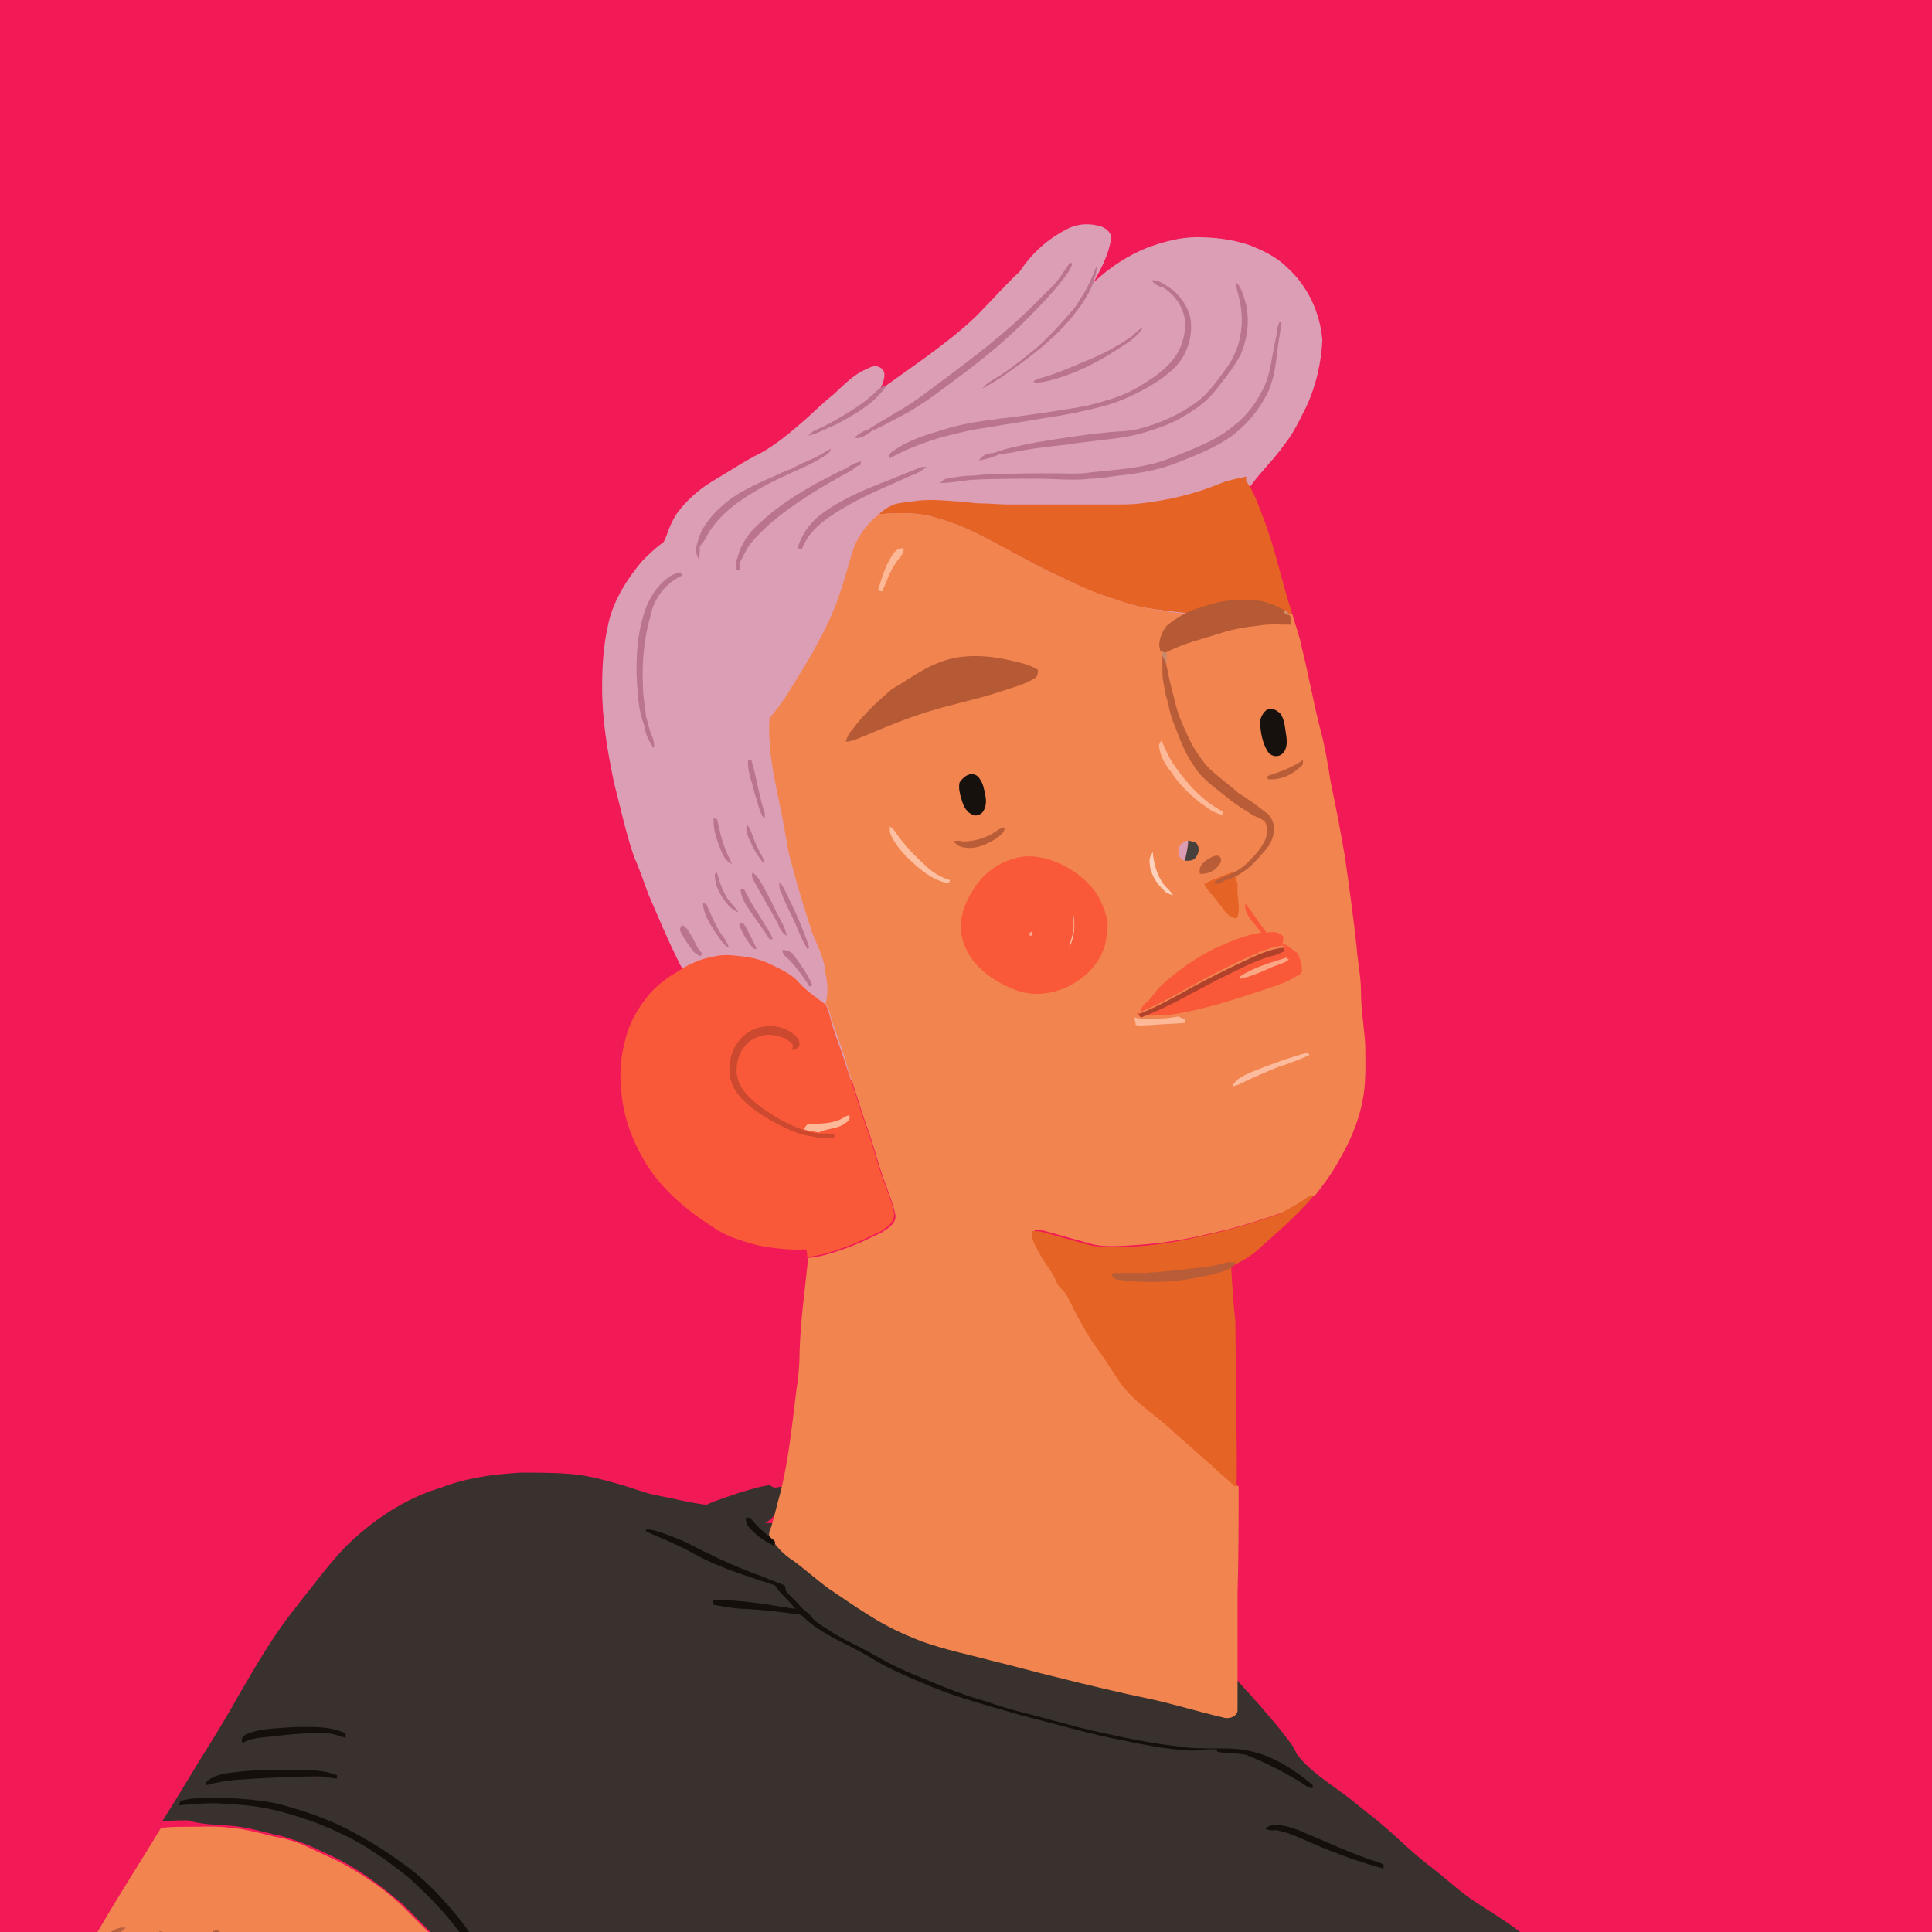 <?xml version="1.0" encoding="utf-8"?>
<!-- Generator: Adobe Illustrator 25.2.0, SVG Export Plug-In . SVG Version: 6.00 Build 0)  -->
<svg version="1.1" id="Layer_1" xmlns="http://www.w3.org/2000/svg" xmlns:xlink="http://www.w3.org/1999/xlink" x="0px" y="0px"
	 viewBox="0 0 180 180" style="enable-background:new 0 0 180 180;" xml:space="preserve">
<style type="text/css">
	.st0{clip-path:url(#SVGID_2_);}
	.st1{fill:#DC9EB5;}
	.st2{fill:#38312D;}
	.st3{fill:#F2844F;}
	.st4{fill:#4E3E37;}
	.st5{fill:#E56324;}
	.st6{fill:#F95939;}
	.st7{fill:#FCB897;}
	.st8{fill:#B65A35;}
	.st9{fill:#CE9077;}
	.st10{fill:#CA886D;}
	.st11{fill:#17110E;}
	.st12{fill:#FCBFA1;}
	.st13{fill:#DB9DB4;}
	.st14{fill:#47403D;}
	.st15{fill:#FDD1BB;}
	.st16{fill:#FDC4A9;}
	.st17{fill:#FBA594;}
	.st18{fill:#B95D38;}
	.st19{fill:#B1412B;}
	.st20{fill:#BA748E;}
	.st21{fill:#FBA684;}
	.st22{fill:#FCBB9C;}
	.st23{fill:#CC492F;}
	.st24{fill:#B9603D;}
	.st25{fill:#150F0C;}
</style>
<g>
	<defs>
		<rect id="SVGID_1_" width="180" height="180"/>
	</defs>
	<use xlink:href="#SVGID_1_"  style="overflow:visible;fill:#F21957;"/>
	<clipPath id="SVGID_2_">
		<use xlink:href="#SVGID_1_"  style="overflow:visible;"/>
	</clipPath>
	<g class="st0">
		<g>
			<path class="st1" d="M99.5,21.3c1-0.5,2.1-0.5,3.1-0.2c0.5,0.2,1,0.6,0.9,1.2c-0.2,1.4-0.9,2.7-1.6,4c1.5-1.4,3.3-2.6,5.2-3.3
				c1.4-0.5,2.9-0.9,4.4-0.9c1.6,0,3.3,0.2,4.8,0.7c1.3,0.5,2.6,1.1,3.6,2.1c1.9,1.7,3.1,4.2,3.3,6.8c-0.1,2.1-0.6,4.3-1.5,6.2
				c-0.6,1.2-1.2,2.5-2.1,3.6c-0.9,1.3-2.1,2.4-3.1,3.8c-0.4,0.6-0.9,1.1-1.1,1.7c-0.3,1-0.9,1.8-1.3,2.7c-0.7,1.3-1.3,2.7-1.8,4.2
				c-1.4,4.8-2.6,9.8-3.8,14.7c-0.6,2.6-1.3,5.2-2.1,7.8c-1.1,3.8-2.7,7.5-4.8,10.9c-1.3,2.1-2.7,4.2-4.4,6c-1.9,1.9-4,3.7-6.3,5.1
				c-1,0.6-2.1,1.1-3.3,1.3c-1.7,0.4-3.4,0.6-5.1,0.9c-2,0.3-4,0.1-5.9-0.4c-1.5-0.4-2.9-0.9-4.3-1.5c-1.7-0.8-3.3-1.9-4.6-3.2
				c-0.9-0.9-1.9-1.8-2.7-2.8c-1.9-2.9-3.2-6.2-4.6-9.4c-0.4-1.1-0.8-2.3-1.3-3.4c-0.8-2.3-1.3-4.7-1.9-7c-0.6-2.9-1.1-5.8-1.1-8.8
				c0-1.9,0.1-3.8,0.5-5.6c0.4-2.3,1.7-4.4,3.2-6.2c0.6-0.6,1.2-1.2,1.9-1.7c0.2-0.1,0.3-0.5,0.4-0.7c0.3-0.9,0.7-1.8,1.3-2.5
				c0.9-1.1,2-2,3.2-2.7c1.2-0.7,2.4-1.5,3.7-2.2c1.7-0.8,3.2-2.1,4.6-3.3c0.9-0.8,1.8-1.7,2.7-2.4c1-0.9,1.9-1.9,3.1-2.4
				c0.4-0.2,0.8-0.4,1.2-0.2c0.3,0.1,0.5,0.4,0.5,0.7c0,0.5-0.2,1-0.5,1.5c1.5-1.1,3.1-2.2,4.6-3.3c1.6-1.2,3.2-2.4,4.6-3.8
				c1.3-1.3,2.5-2.7,3.9-4C96.2,23.5,97.7,22.2,99.5,21.3z"/>
			<path class="st2" d="M21.5,170.1c1.4,0.1,2.7,0.5,4,0.8c1.1,0.2,2.1,0.6,3.2,1c1.3,0.6,2.5,1.1,3.7,1.8c1.8,1,3.4,2.3,5,3.6
				c1.2,1.2,2.4,2.4,3.6,3.6c0.7,0.8,1.3,1.7,1.9,2.6c1.3,1.8,2.5,3.8,2.9,6.1c0.2,1.1,0.3,2.3,0,3.4c-0.1,0.5-0.2,1.1-0.4,1.6
				c-0.3,0.7-0.8,1.4-1.1,2.1c-0.9,1.8-1.9,3.5-2.9,5.3c-0.5,0.8-1.1,1.6-1.6,2.4c-0.8,1.2-1.5,2.5-2.3,3.7c-1,1.7-2.2,3.3-3.1,5
				c-0.3,0.5-0.7,1-0.9,1.5c0.1,0,0.1,0,0.2,0c0.4,1.4,0.9,2.7,1.2,4.1c0.4,1.5,0.9,3,1.2,4.5c0.2,1.4,0.5,2.7,0.8,4.1
				c0.5,2.6,0.6,5.3,0.9,7.9c0.3,2.3,0.3,4.6,0.5,6.8c0,0.2,0,0.4,0.1,0.6H145c0.6-1.2,1.3-2.5,1.8-3.8c0.7-1.7,1.2-3.5,1.7-5.4
				c0.4-1.5,0.6-3,0.3-4.5c-0.2-1.1-0.3-2.2-0.3-3.3c-0.1-0.5-0.2-0.9-0.4-1.4c-0.8-1.6-1.1-3.4-1.6-5.1c-0.3-1.1-0.3-2.2-0.8-3.2
				c-0.2-0.4-0.3-0.9,0-1.3c0.7-0.3,1.5-0.5,2.3-0.4c1.4,0.1,2.8,0.1,4.2,0.2c0.3-1.2,0.6-2.5,0.9-3.7c0.6-2.5,0.9-5,1.2-7.5
				c0-1.1,0.2-2.1,0.1-3.2c-0.1-0.7-0.1-1.5-0.2-2.2c-0.1-1.3-0.5-2.5-0.9-3.7c-0.6-2.1-1.5-4.1-2.7-6c-0.7-1-1.5-1.9-2.3-2.9
				c-0.8-0.8-1.6-1.6-2.5-2.3c-1-0.9-2.2-1.4-3.2-2.2c-0.6-0.4-1.2-0.9-1.8-1.3c-1.1-0.8-2.3-1.5-3.5-2.3c-1.5-1-2.8-2.3-4.3-3.4
				c-1.8-1.4-3.4-3.1-5.2-4.5c-0.8-0.6-1.6-1.3-2.4-1.9c-1.6-1.2-3.4-2.3-4.6-3.9c-0.3-0.8-0.9-1.4-1.4-2.1
				c-1.3-1.6-2.7-3.2-4.1-4.7c-0.4-0.4-0.8-0.9-1.4-0.6c-0.2-0.2-0.5-0.4-0.7-0.6c-0.1,0-0.2,0-0.2,0c0,0.2,0,0.4,0.1,0.5
				c0.3,0.4,0.7,0.7,1,1.1c0,0.2-0.1,0.5,0.1,0.6c0.3,0.3,0.4,0.7,0.5,1c-0.1,0-0.1,0-0.2,0c-0.4-0.6-1-1.1-1.7-1.3
				c-1-0.5-2.2-0.7-3.3-1c-1.6-0.5-3.3-1.1-4.9-1.7c-6.8-2.4-13.2-5.6-19.8-8.5c-1.9-0.9-3.8-1.8-5.8-2.6c-1.4-0.5-2.8-0.8-4.3-0.9
				c-0.3,0-0.6-0.1-0.9-0.2c-0.8-0.4-1.6-0.5-2.5-0.5c0.5-0.3,0.9-0.7,1.1-1.2c0.4-0.2,0.8-0.4,0.8-0.9c0.7,0,1.3,0.1,2,0.3
				c0.2,0.1,0.4,0,0.7-0.1c0-0.3,0.1-0.6-0.2-0.8c-0.6-0.5-1.4-0.4-2.2-0.4c-0.3-0.5-0.9-0.2-1.4-0.2c-0.2-0.1-0.4-0.3-0.6-0.2
				c-0.8,0.1-1.6,0.4-2.4,0.6c-1.1,0.4-2.2,0.7-3.3,1.2c-1.6-0.2-3.1-0.6-4.7-0.9c-1-0.2-2-0.6-3-0.9c-1.4-0.4-2.8-0.8-4.2-1
				c-1.8-0.2-3.6-0.2-5.4-0.2c-1.4,0.1-2.8,0.2-4.2,0.5c-1.1,0.2-2.2,0.5-3.2,0.9c-3.4,1-6.5,3.1-9,5.6c-1.6,1.7-3,3.6-4.5,5.5
				c-2.1,2.6-3.7,5.4-5.4,8.3c-1.2,2.2-2.6,4.4-3.9,6.5c-1.1,1.8-2.1,3.5-3.2,5.2c0.8-0.1,1.6-0.1,2.4-0.1
				C18.8,170,20.2,170,21.5,170.1z"/>
			<path class="st1" d="M114.6,159.5C114.7,159.6,114.7,159.6,114.6,159.5L114.6,159.5z"/>
			<path class="st3" d="M11.8,242.9c0,0,0-0.1,0.1-0.1c1-1.5,2.2-3,3.3-4.5c3-3.8,5.9-7.7,8.9-11.6c1.3-1.7,2.7-3.3,4-5
				c1.6-2,3.1-4,4.7-6c0.2-0.3,0.6-0.6,0.7-0.9c0.2-0.6,0.6-1,0.9-1.5c1-1.7,2.2-3.3,3.1-5c0.7-1.3,1.5-2.5,2.3-3.7
				c0.5-0.8,1.1-1.6,1.6-2.4c1-1.7,1.9-3.5,2.9-5.3c0.4-0.7,0.8-1.4,1.1-2.1c0.3-0.5,0.3-1.1,0.4-1.6c0.3-1.1,0.2-2.3,0-3.4
				c-0.4-2.3-1.6-4.2-2.9-6.1c-0.6-0.9-1.2-1.8-1.9-2.6c-1.2-1.2-2.4-2.4-3.6-3.6c-1.5-1.4-3.2-2.6-5-3.6c-1.2-0.7-2.5-1.2-3.7-1.8
				c-1-0.5-2.1-0.8-3.2-1c-1.3-0.3-2.6-0.7-4-0.8c-1.4-0.2-2.7-0.1-4.1-0.1c-0.8,0-1.6,0-2.4,0.1c-1.8,3-3.7,5.9-5.5,9
				c-1.1,1.8-2,3.7-3.1,5.5c-2.4,4.2-4.8,8.3-7,12.6c-2.2,4.5-10.6,22-12.7,26.2c-1.1,2.4-2.2,4.8-3.1,7.3c-0.9,2.4-1.8,4.7-2.7,7.1
				c-0.7,1.7-1.2,3.4-1.8,5.1H11.8z"/>
			<path class="st3" d="M145.6,214.9c0.7-0.3,1.5-0.5,2.3-0.4c1.4,0.1,2.8,0.1,4.2,0.2c-0.5,2-1.3,3.9-2,5.9c-0.4,1.2-1,2.3-1.3,3.6
				c-0.2,0.6-0.3,1.2-0.4,1.8c-0.1-0.5-0.2-0.9-0.4-1.4c-0.8-1.6-1.1-3.4-1.6-5.1c-0.3-1.1-0.3-2.2-0.8-3.2
				C145.5,215.8,145.4,215.2,145.6,214.9z"/>
			<path class="st4" d="M146.5,215.6C146.9,215.6,146.3,215.9,146.5,215.6L146.5,215.6z"/>
		</g>
		<g>
			<path class="st5" d="M113.8,45c0.7-0.3,1.5-0.4,2.3-0.6c0,0.1,0,0.3,0,0.4c0.7,1,1.1,2.1,1.5,3.2c1.2,3,1.8,6.2,2.8,9.2
				c-1.9,0.2-3.8,0.2-5.7,0.2c-1,0-2.1-0.1-3.1-0.2c-1.5-0.1-3-0.3-4.4-0.5c-1.6-0.2-3.1-0.8-4.6-1.3c-1.3-0.4-2.6-1.1-3.9-1.7
				c-2.6-1.2-5.1-2.7-7.7-4c-1.4-0.7-2.8-1.2-4.3-1.6c-1.6-0.4-3.2-0.3-4.8-0.2c0.4-0.4,0.9-0.7,1.4-0.9c0.6-0.2,1.2-0.2,1.8-0.3
				c1.3-0.2,2.6-0.1,3.9,0c0.8,0,1.6,0.2,2.4,0.2c0.8,0,1.7,0.1,2.5,0.1c3.3,0,6.6,0,9.9,0c0.8,0,1.7,0,2.5-0.1
				C108.9,46.6,111.4,46,113.8,45z"/>
			<path class="st3" d="M81.9,47.9L81.9,47.9c1.6-0.1,3.2-0.2,4.8,0.2c1.5,0.4,2.9,0.9,4.3,1.6c2.6,1.3,5.1,2.8,7.7,4
				c1.3,0.6,2.5,1.2,3.9,1.7c1.5,0.5,3,1.1,4.6,1.3c1.5,0.3,2.9,0.5,4.4,0.5c1,0,2.1,0.2,3.1,0.2c1.9,0,3.8,0.1,5.7-0.2
				c0.3,1.1,0.7,2.1,0.9,3.2c0.6,2.4,1,4.7,1.6,7.1c0.5,1.8,0.8,3.6,1.1,5.5c0.5,2.3,0.9,4.5,1.3,6.8c0.4,2.8,0.8,5.7,1.1,8.5
				c0.1,1.4,0.4,2.7,0.4,4.1c0,1.7,0.3,3.3,0.4,5c0,1.8,0.1,3.6-0.3,5.4c-0.4,1.9-1.2,3.7-2.2,5.4c-0.6,1.1-1.4,2.2-2.2,3.2l0,0
				c-0.3,0-0.6,0.1-0.8,0.3c-0.7,0.5-1.5,1-2.3,1.3c-2.3,0.8-4.6,1.5-7,2c-2.8,0.7-5.6,1-8.5,1.1c-0.7,0-1.5,0-2.2-0.2
				c-1.4-0.4-2.9-0.8-4.3-1.2c-0.3-0.1-0.7-0.1-1-0.1c-0.2,0.7,0.3,1.4,0.6,2c0.5,1,1.3,1.9,1.7,2.9c0.2,0.4,0.7,0.7,0.9,1.1
				c0.9,1.8,1.8,3.6,3,5.2c0.7,0.9,1.2,1.8,1.8,2.7c1.2,1.8,3,3,4.7,4.4c1.6,1.4,3.1,2.7,4.6,4.1c0.6,0.5,1.1,1.1,1.7,1.5
				c0,3.3,0,6.6-0.1,9.9c0,3,0,6.1,0,9.1c0,0.6,0,1.3,0,1.9c-0.1,0.6-0.9,0.8-1.4,0.6c-2.2-0.5-4.4-1.2-6.7-1.7
				c-2.9-0.6-5.8-1.3-8.6-2c-2.1-0.5-4.2-1.1-6.3-1.6c-2.6-0.7-5.3-1.2-7.7-2.3c-2.7-1.1-5-2.8-7.4-4.4c-1.1-0.8-2.2-1.8-3.3-2.6
				c-0.8-0.5-1.5-1.2-2-2c-0.5-0.4-0.1-0.9,0-1.3c0.3-1,0.5-2,0.8-3c0.8-3.2,1.1-6.4,1.5-9.6c0.2-1.2,0.3-2.4,0.3-3.7
				c0.1-2.9,0.5-5.7,0.8-8.6c1.2-0.1,2.4-0.5,3.5-0.9c1.2-0.4,2.3-1,3.4-1.5c0.6-0.4,1.4-0.9,1.2-1.7c-0.2-1-0.6-1.9-0.9-2.8
				c-0.7-1.8-1.1-3.7-1.8-5.5c-0.6-1.7-1.1-3.5-1.7-5.2c-0.4-1.7-1.1-3.2-1.6-4.9c-0.1-0.4-0.2-0.9-0.5-1.1c0.3-1,0.2-2,0-3
				c-0.1-1.3-0.7-2.4-1.2-3.6c-0.7-2.2-1.4-4.4-2-6.7c-0.3-1-0.4-2-0.6-3c-0.4-2.3-1-4.6-1.3-7c-0.1-1.1-0.2-2.2-0.1-3.4
				c0.6-0.7,1.2-1.5,1.7-2.3c1-1.6,2-3.2,2.9-4.9c0.8-1.5,1.5-3,2-4.6c0.5-1.4,0.8-2.8,1.3-4.2C80.1,49.7,80.9,48.7,81.9,47.9z"/>
			<path class="st5" d="M113.9,81.6c0.4-0.1,0.9-0.5,1.3-0.2c-0.3,0.4,0.2,0.8,0.1,1.2c-0.1,0.9,0.3,1.9,0,2.8
				c-0.1,0.3-0.4,0.1-0.6,0c-0.6-0.3-0.8-0.9-1.2-1.3c-0.4-0.6-1-1.1-1.3-1.7C112.7,82,113.3,81.9,113.9,81.6z"/>
			<path class="st6" d="M66.6,89.1c0.8-0.2,1.7-0.1,2.5,0c0.9,0.1,1.8,0.3,2.6,0.7c1,0.5,2,0.9,2.7,1.7c0.7,0.8,1.6,1.4,2.4,2
				c0.3,0.3,0.4,0.8,0.5,1.1c0.4,1.7,1.1,3.2,1.6,4.9c0.6,1.7,1.1,3.5,1.7,5.2c0.7,1.8,1.1,3.7,1.8,5.5c0.3,0.9,0.7,1.8,0.9,2.8
				c0.1,0.8-0.6,1.3-1.2,1.7c-1.1,0.5-2.2,1.1-3.4,1.5c-1.1,0.4-2.3,0.8-3.5,0.9c0-0.2,0-0.5-0.1-0.7c-1.5,0.1-3.1-0.1-4.6-0.4
				c-1.4-0.4-2.9-0.8-4.1-1.7c-2.4-1.5-4.6-3.4-6.1-5.7c-1.3-2.1-2.2-4.4-2.4-6.8c-0.2-1.6-0.1-3.2,0.3-4.7c0.3-1.4,0.9-2.6,1.7-3.7
				c0.8-1.2,1.9-2.1,3.1-2.8C64,89.9,65.3,89.3,66.6,89.1z"/>
			<path class="st5" d="M121.6,111.7c0.2-0.2,0.5-0.3,0.8-0.3c-1.6,1.9-3.5,3.5-5.4,5.2c-0.7,0.6-1.5,1-2.3,1.4
				c0.1,1.7,0.2,3.4,0.4,5.2c0,3.2,0.2,13.5,0.1,15.4c-0.6-0.5-1.1-1-1.7-1.5c-1.5-1.4-3.1-2.7-4.6-4.1c-1.6-1.4-3.5-2.6-4.7-4.4
				c-0.6-0.9-1.2-1.9-1.8-2.7c-1.2-1.6-2.1-3.4-3-5.2c-0.2-0.4-0.7-0.7-0.9-1.1c-0.4-1.1-1.2-1.9-1.7-2.9c-0.3-0.6-0.8-1.3-0.6-2
				c0.3,0,0.7,0,1,0.1c1.4,0.4,2.9,0.8,4.3,1.2c0.7,0.2,1.5,0.1,2.2,0.2c2.9,0,5.7-0.4,8.5-1.1c2.4-0.5,4.7-1.2,7-2
				C120.1,112.6,120.9,112.2,121.6,111.7z"/>
		</g>
		<g>
			<path class="st7" d="M82.9,52.1c0.3-0.5,0.6-1.1,1.3-1c0,0.6-0.5,0.9-0.7,1.3c-0.6,0.8-0.9,1.8-1.3,2.7c-0.1,0-0.3-0.1-0.4-0.1
				C82.1,54,82.4,53,82.9,52.1z"/>
			<path class="st8" d="M111.2,56.8c1.2-0.4,2.4-0.8,3.7-0.9c1.1,0,2.3-0.1,3.3,0.3c0.5,0.1,0.9,0.4,1.4,0.6c0,0.1,0,0.3,0.1,0.4
				c0.1,0,0.3,0.1,0.4,0.1c0.3,0.2,0.1,0.6,0.2,0.9c-1,0-2-0.1-3.1,0.1c-1.1,0.1-2.2,0.3-3.2,0.6c-1.8,0.6-3.7,1-5.4,1.9
				c-0.1,0-0.3-0.1-0.4-0.1c-0.2-0.1-0.1-0.3-0.2-0.5c0-0.7,0.3-1.5,0.8-2C109.6,57.6,110.4,57.1,111.2,56.8z"/>
			<path class="st9" d="M119.6,56.8c0.2,0.1,0.4,0.2,0.5,0.5c-0.1,0-0.3-0.1-0.4-0.1C119.7,57.1,119.7,56.9,119.6,56.8z"/>
			<path class="st10" d="M108.3,60.7c0.1,0.1,0.3,0.1,0.4,0.1c0,0.4,0,0.7,0,1.1c-0.1-0.2-0.2-0.4-0.3-0.6c0,0.5,0,1.1,0,1.6
				C108.2,62.1,108.3,61.4,108.3,60.7z"/>
			<path class="st8" d="M87.3,61.8c2.1-0.9,4.5-0.8,6.7-0.3c0.9,0.2,1.9,0.4,2.7,0.9c0,0.3,0,0.6-0.3,0.8c-1,0.6-2.2,0.9-3.4,1.3
				c-2.1,0.7-4.3,1.1-6.5,1.8c-2,0.6-3.9,1.4-5.8,2.2c-0.6,0.2-1.2,0.6-1.9,0.6c0.1-0.4,0.3-0.8,0.6-1.1c1-1.4,2.3-2.6,3.7-3.8
				C84.5,63.4,85.8,62.4,87.3,61.8z"/>
			<path class="st11" d="M118.1,66.1c0.4-0.2,0.9,0.1,1.2,0.4c0.4,0.6,0.4,1.2,0.5,1.8c0.1,0.6,0.2,1.4-0.3,1.9
				c-0.4,0.4-1.1,0.3-1.4-0.2c-0.5-0.8-0.7-1.9-0.7-2.9C117.5,66.8,117.7,66.3,118.1,66.1z"/>
			<path class="st7" d="M108,69.6c-0.1-0.2,0.1-0.4,0.2-0.6c0.4,0.8,0.7,1.6,1.2,2.3c1.2,1.7,2.6,3.3,4.5,4.3c0,0.1,0,0.2,0,0.3
				c-0.8-0.1-1.5-0.7-2.2-1.2c-1-0.8-1.9-1.7-2.6-2.8C108.6,71.3,108.1,70.5,108,69.6z"/>
			<path class="st11" d="M90.2,72.2c0.4-0.2,0.9,0,1.1,0.4c0.3,0.4,0.4,1,0.5,1.5c0.1,0.5,0.1,1-0.2,1.5c-0.2,0.3-0.7,0.5-1,0.3
				c-0.7-0.3-0.9-1-1.1-1.7c-0.1-0.4-0.2-0.8-0.1-1.3C89.6,72.6,89.9,72.3,90.2,72.2z"/>
			<path class="st12" d="M82.9,77c0.5,0.3,0.7,0.9,1.1,1.3c0.7,0.9,1.6,1.8,2.5,2.6c0.6,0.5,1.3,0.9,2,1.1c0,0.1-0.1,0.2-0.1,0.3
				c-1.2-0.2-2.2-0.9-3.1-1.7c-0.9-0.8-1.8-1.7-2.3-2.8C82.9,77.6,82.9,77.3,82.9,77z"/>
			<path class="st13" d="M109.8,79.2c0-0.5,0.5-0.8,0.9-0.9c0,0.7-0.2,1.3-0.3,1.9C110,80.1,109.7,79.7,109.8,79.2z"/>
			<path class="st14" d="M110.7,78.3c0.3,0.1,0.6,0.1,0.8,0.3c0.3,0.4,0.2,1-0.2,1.4c-0.2,0.2-0.6,0.2-0.9,0.2
				C110.5,79.6,110.7,79,110.7,78.3z"/>
			<path class="st15" d="M107.1,80.2c0-0.3,0.1-0.5,0.3-0.8c0.1,1.1,0.4,2.2,1.1,3.1c0.3,0.3,0.6,0.6,0.8,0.9
				c-0.4-0.1-0.7-0.2-0.9-0.5C107.6,82.2,107.1,81.2,107.1,80.2z"/>
			<path class="st6" d="M94.8,79.9c1.3-0.3,2.6,0,3.8,0.5c1.4,0.6,2.7,1.6,3.6,2.9c0.7,1.2,1.2,2.6,0.9,3.9
				c-0.1,1.2-0.7,2.4-1.6,3.3c-1.7,1.7-4.4,2.6-6.7,1.8C93.4,91.8,92,91,91,89.9c-0.9-1-1.5-2.3-1.5-3.7c0.1-1.6,0.9-3.1,1.9-4.3
				C92.3,80.9,93.5,80.2,94.8,79.9z"/>
			<path class="st16" d="M100,85.2c0.2,1,0.1,2.2-0.4,3.1c0.1-0.5,0.3-1,0.4-1.6C100.1,86.3,100,85.7,100,85.2z"/>
			<path class="st17" d="M96.1,86.8c0.2,0,0.1,0.4-0.1,0.4C95.8,87.1,95.9,86.9,96.1,86.8z"/>
			<g>
				<path class="st18" d="M109.4,67.5c0.5,1.3,1,2.7,1.8,3.8c0.7,1.2,1.9,2,3,2.9c0.7,0.6,1.5,1.1,2.3,1.6c0.4,0.3,0.9,0.4,1.3,0.7
					c0.4,0.6,0.3,1.3,0,1.9c-0.4,0.8-1,1.4-1.6,2c-0.6,0.6-1.4,1-2.2,1.3c-0.3,0.1-0.5,0.3-0.8,0.4c0,0.1,0,0.2,0,0.3
					c0.3-0.1,0.7-0.2,1-0.4c1.1-0.3,2.1-1,2.9-1.9c0.6-0.7,1.3-1.3,1.5-2.2c0.2-0.7,0.1-1.4-0.4-2c-0.9-0.7-1.8-1.4-2.8-2
					c-0.8-0.7-1.6-1.3-2.4-2c-0.6-0.5-1-1.1-1.5-1.8c-0.6-0.9-1-1.9-1.4-2.8c-0.5-1.1-0.7-2.3-1-3.4c-0.2-0.7-0.3-1.5-0.5-2.2
					c-0.1-0.2-0.2-0.4-0.3-0.6c0,0.5,0,1.1,0,1.6c0,0.7,0.2,1.3,0.3,2C108.9,65.7,109,66.6,109.4,67.5z"/>
				<path class="st18" d="M121.4,70.8c-1,0.7-2.1,1.1-3.3,1.5c0,0.1,0,0.2,0,0.3c1.2,0.1,2.3-0.4,3.1-1.2
					C121.4,71.3,121.4,71.1,121.4,70.8z"/>
				<path class="st18" d="M89.7,78.4c-0.3-0.1-0.6-0.1-0.9,0c0.2,0.1,0.3,0.3,0.5,0.4c1.2,0.5,2.4,0,3.4-0.6
					c0.4-0.3,0.9-0.6,0.9-1.1c-0.2,0-0.4,0.1-0.6,0.2C92.1,78,90.9,78.4,89.7,78.4z"/>
				<path class="st18" d="M113.7,80.4c0.1-0.2,0.1-0.5-0.1-0.6c-0.2-0.2-0.6,0-0.8,0.1c-0.6,0.3-1.2,0.8-1,1.5
					C112.5,81.5,113.3,81.1,113.7,80.4z"/>
				<path class="st6" d="M119.5,87.9c0-0.3,0.2-0.6-0.1-0.8c-0.4-0.3-0.9-0.3-1.4-0.2c-0.3-0.5-0.7-0.9-1-1.4
					c-0.3-0.4-0.6-0.9-1-1.3c-0.1,1.1,1,1.9,1.5,2.7c-1.6,0.2-3,0.9-4.4,1.5c-1.8,0.9-3.5,2.1-5,3.5c-0.5,0.5-0.8,1.1-1.3,1.5
					c-0.3,0.2-0.5,0.6-0.6,0.9c1.7-0.7,3.3-1.6,4.9-2.5c1.6-0.9,3.2-1.7,4.9-2.5c1.2-0.5,2.3-1.1,3.6-1.2c0,0.1,0,0.3,0.1,0.3
					c-0.4,0.2-0.8,0.4-1.3,0.5c-1.8,0.5-3.5,1.5-5.2,2.3c-2.3,1.2-4.5,2.5-6.9,3.4c-0.1-0.1-0.2-0.2-0.2-0.3
					c-0.1,0.1-0.2,0.2-0.2,0.2c0.7,0.2,1.5,0.1,2.2,0.1c0.6,0,1.2-0.1,1.8-0.2c2.8-0.5,5.5-1.4,8.2-2.3c0.9-0.3,1.8-0.6,2.6-1.1
					c0.2-0.1,0.6-0.2,0.6-0.6c0-0.6-0.2-1.1-0.4-1.6C120.5,88.6,120.1,88.1,119.5,87.9z"/>
			</g>
			<path class="st19" d="M116,89.5c1.1-0.5,2.3-1.1,3.6-1.2c0,0.1,0,0.3,0.1,0.3c-0.4,0.2-0.8,0.4-1.3,0.5c-1.8,0.5-3.5,1.5-5.2,2.3
				c-2.3,1.2-4.5,2.5-6.9,3.4c-0.1-0.1-0.2-0.2-0.2-0.3c0,0,0.1-0.1,0.2-0.1c1.7-0.7,3.3-1.6,4.9-2.5
				C112.7,91.1,114.3,90.3,116,89.5z"/>
			<g>
				<path class="st20" d="M96.7,32.3c-1.1,0.9-2.2,1.8-3.4,2.6c-0.6,0.4-1.3,0.7-1.8,1.3c0.8-0.4,1.6-0.9,2.3-1.4
					c1.4-1,2.8-2,4.1-3.2c1-0.9,1.9-1.9,2.7-3c0.8-1.1,1.5-2.4,1.6-3.8c-0.2,0.3-0.3,0.7-0.5,1.1c-0.4,1-1,1.9-1.6,2.8
					C99,30,97.9,31.2,96.7,32.3z"/>
				<path class="st20" d="M104.1,40.2c-2.5,0.2-5,0.6-7.5,1c-1.4,0.3-2.7,0.5-4,1c-0.5,0-1.1,0.2-1.4,0.7c0.7-0.1,1.3-0.3,2-0.6
					c0.3,0,0.6-0.1,0.9-0.1c1.8-0.4,3.7-0.6,5.5-0.8c1.8-0.3,3.5-0.4,5.3-0.7c1.2-0.2,2.4-0.6,3.5-1c1.1-0.4,2.1-1,3.1-1.7
					c0.9-0.6,1.6-1.4,2.2-2.2c0.7-0.9,1.4-1.8,1.9-2.8c0.7-1.6,0.9-3.6,0.3-5.3c-0.2-0.5-0.3-1.1-0.8-1.4c0.1,0.5,0.2,0.9,0.3,1.3
					c0.6,2.2,0.3,4.6-1,6.5c-0.8,1.1-1.6,2.3-2.7,3.2c-1.7,1.3-3.7,2.2-5.8,2.7C105.4,40.1,104.7,40.2,104.1,40.2z"/>
				<path class="st20" d="M97,39c2.1-0.3,4.2-0.7,6.3-1.3c1.6-0.5,3.2-1.3,4.6-2.2c1-0.7,2-1.5,2.5-2.6c0.5-1,0.7-2.2,0.5-3.3
					c-0.3-1.2-1.1-2.3-2.1-2.9c-0.4-0.3-0.9-0.6-1.5-0.6c0.2,0.4,0.7,0.6,1.1,0.7c1.3,0.8,2.2,2.4,2,3.9c-0.1,1-0.5,2.1-1.2,2.9
					c-0.9,1.1-2.2,1.9-3.4,2.6c-1.4,0.8-3,1.2-4.5,1.6c-2.2,0.4-4.3,0.7-6.5,1c-2.3,0.3-4.6,0.5-6.8,1.2c-1.7,0.5-3.4,1-4.9,2.1
					c-0.2,0.1-0.3,0.4-0.2,0.6c1.4-0.8,3-1.4,4.6-1.9c1.5-0.4,3.1-0.8,4.7-1C93.8,39.5,95.4,39.3,97,39z"/>
				<path class="st20" d="M119.2,30c-0.1,0.3-0.3,0.7-0.2,1c-0.5,1.7-0.5,3.6-1.3,5.2c-0.7,1.4-1.6,2.6-2.8,3.5
					c-1.4,1.2-3.2,1.9-4.9,2.6c-1,0.4-2,0.8-3,1c-1.7,0.4-3.5,0.5-5.3,0.7c-1.2,0.2-2.3,0.1-3.5,0.1c-1.9,0-3.7,0-5.6,0.1
					c-0.6,0-1.1,0-1.7,0.1c-0.9,0-1.8,0.1-2.7,0.3c-0.2,0-0.4,0.2-0.6,0.4c1,0,2-0.2,2.9-0.3c2.1-0.1,4.1-0.1,6.2-0.1
					c1.6,0,3.3,0.2,4.9,0c0.9,0,1.8-0.2,2.7-0.3c1.8-0.2,3.7-0.5,5.4-1.2c1.5-0.6,3.1-1.2,4.5-2.1c1.7-1.1,3.1-2.7,4-4.6
					c0.6-1.4,0.7-2.9,0.9-4.4c0.1-0.6,0.2-1.3,0.3-1.9C119.4,30.1,119.3,30,119.2,30z"/>
				<path class="st20" d="M96.7,35.3c-0.1,0.1-0.4,0.1-0.4,0.3c0.4,0.1,0.9,0,1.3-0.1c2.5-0.6,4.8-1.8,6.9-3.2c0.8-0.5,1.5-1,2-1.8
					c-0.5,0.2-0.8,0.7-1.3,1c-1.3,0.9-2.7,1.6-4.2,2.2C99.6,34.3,98.2,34.9,96.7,35.3z"/>
				<path class="st20" d="M81.5,37.2c0.4-0.4,0.8-0.8,1.1-1.3c-0.4,0.1-0.7,0.3-0.9,0.5c-0.7,0.7-1.5,1.3-2.3,1.8
					c-1.1,0.7-2.3,1.4-3.5,1.9c-0.2,0.1-0.4,0.3-0.6,0.5c0.9-0.2,1.7-0.7,2.5-1C79.1,38.9,80.4,38.2,81.5,37.2z"/>
				<path class="st20" d="M79.6,40.8c0.6,0.1,1.2-0.3,1.7-0.7c0.8-0.3,1.6-0.8,2.4-1.2c1.8-0.9,3.4-2.1,5-3.3
					c2.3-1.7,4.6-3.5,6.7-5.6c1.2-1.2,2.5-2.5,3.5-3.8c0.4-0.5,0.8-1,1-1.6c-0.1-0.2-0.3-0.1-0.3,0c-0.3,0.4-0.6,0.9-0.9,1.3
					c-0.4,0.6-1,1.1-1.5,1.6c-3.3,3.5-7.3,6.4-11.2,9.3c-1.6,1.2-3.4,2.1-5.1,3.2C80.3,40.2,79.9,40.5,79.6,40.8z"/>
				<path class="st20" d="M80.2,43.3c0-0.1,0-0.3,0-0.3c-0.5,0.1-0.9,0.3-1.3,0.6c-0.9,0.4-1.8,0.9-2.6,1.3c-2,1.1-3.9,2.3-5.6,3.9
					c-0.9,0.8-1.7,1.9-2,3.2c-0.2,0.3-0.1,0.7-0.1,1.1c0.1,0,0.2,0,0.3,0c0-0.2,0-0.4,0-0.6c0.2-0.4,0.4-0.8,0.6-1.2
					c0.5-0.9,1.3-1.6,2-2.3c2.4-2.1,5.1-3.7,7.9-5.2C79.7,43.5,79.9,43.4,80.2,43.3z"/>
				<path class="st20" d="M85.6,43.6c-0.9,0.4-1.8,0.7-2.7,1.1c-2.1,0.8-4.3,1.7-6.1,3c-1.2,0.8-2.1,2-2.5,3.4c0.1,0,0.3,0,0.4,0.1
					c0.6-1.7,2.1-2.8,3.6-3.7c2.1-1.3,4.4-2.2,6.6-3.2c0.5-0.2,1-0.4,1.4-0.8C86,43.5,85.8,43.5,85.6,43.6z"/>
				<path class="st20" d="M66.1,49.5c0.8-1.2,1.9-2.2,3.1-3c1.6-1.1,3.3-1.9,5.1-2.7c0.9-0.4,1.7-0.8,2.5-1.3
					c0.3-0.2,0.6-0.4,0.6-0.7c-0.5,0.3-1,0.6-1.6,0.9c-0.7,0.3-1.4,0.6-2.1,1c-0.4,0.1-0.8,0.3-1.2,0.5c-1.8,0.8-3.8,1.6-5.3,3
					c-1,0.9-1.9,2-2.2,3.3c-0.2,0.5-0.2,1.1,0.1,1.6c0.1-0.4,0.1-0.8,0.1-1.2C65.6,50.5,65.8,50,66.1,49.5z"/>
				<path class="st20" d="M63.6,53.6c-0.1-0.1-0.2-0.2-0.2-0.3c-0.3,0.1-0.7,0.2-1,0.4c-1.3,0.9-2.1,2.3-2.5,3.8
					c-0.5,1.7-0.6,3.4-0.6,5.2c0.1,1.6,0.1,3.3,0.7,4.8c0.1,0.8,0.4,1.5,0.9,2.2c0.1-0.3,0-0.7-0.1-1c-0.3-0.6-0.4-1.3-0.6-1.9
					c-0.1-1-0.3-1.9-0.3-2.9c-0.1-2.2,0.1-4.4,0.7-6.5C60.9,55.8,62,54.3,63.6,53.6z"/>
				<path class="st20" d="M71,74.9c-0.4-1.4-0.6-2.8-1-4.1c-0.1,0-0.2,0-0.3,0c-0.1,1.1,0.4,2.1,0.6,3.1c0.3,0.8,0.4,1.7,0.9,2.4
					C71.4,75.8,71.1,75.4,71,74.9z"/>
				<path class="st20" d="M66.8,76.3c-0.1,0-0.2,0-0.3-0.1c-0.1,1.1,0.3,2.1,0.7,3.1c0.2,0.5,0.5,1,1,1.2c-0.2-0.5-0.5-1-0.7-1.6
					C67.2,78.1,67,77.2,66.8,76.3z"/>
				<path class="st20" d="M70,78.6c0.3,0.7,0.7,1.3,1.2,1.9c0-0.6-0.4-1-0.6-1.5c-0.4-0.7-0.5-1.5-1-2.2C69.4,77.4,69.7,78,70,78.6z
					"/>
				<path class="st20" d="M66.8,81.3c-0.1,0-0.2,0.1-0.2,0.2c0,1.1,0.6,2.1,1.3,2.9c0.3,0.3,0.6,0.5,0.9,0.6
					c-0.3-0.5-0.8-0.9-1.1-1.4C67.3,82.9,67,82.1,66.8,81.3z"/>
				<path class="st20" d="M73.3,87.2c-0.1-0.7-0.5-1.3-0.8-1.9c-0.6-1.2-1.1-2.3-1.8-3.4c-0.2-0.3-0.4-0.5-0.6-0.6
					c-0.1,0.3,0,0.6,0.2,0.9c0.7,1.3,1.5,2.6,2.2,3.9C72.6,86.4,72.8,86.9,73.3,87.2z"/>
				<path class="st20" d="M72.8,83.2c0.4,1.1,1,2.1,1.4,3.1c0.3,0.7,0.6,1.4,1,2.1c0.1,0,0.2-0.1,0.2-0.1c-0.6-1.9-1.5-3.8-2.4-5.6
					c-0.1-0.2-0.3-0.4-0.4-0.5C72.6,82.5,72.6,82.9,72.8,83.2z"/>
				<path class="st20" d="M69.3,82.8c-0.1,0-0.2,0-0.3,0c0,0.5,0.2,1,0.5,1.5c0.7,1.1,1.5,2.1,2.2,3.2c0.1,0,0.2,0,0.3,0
					c-0.3-0.8-0.8-1.4-1.2-2.1C70.2,84.5,69.7,83.6,69.3,82.8z"/>
				<path class="st20" d="M65.8,84.2c-0.1,0-0.2,0-0.3-0.1c0,1,0.6,1.9,1.1,2.7c0.4,0.5,0.7,1.2,1.3,1.5c-0.1-0.5-0.5-1-0.8-1.4
					C66.6,86.1,66.2,85.1,65.8,84.2z"/>
				<path class="st20" d="M69,86c-0.2,0.1-0.1,0.4,0,0.5c0.3,0.7,0.7,1.3,1.2,1.9c0.1,0,0.3,0,0.3,0c-0.3-0.7-0.7-1.4-1-2
					C69.4,86.2,69.2,85.9,69,86z"/>
				<path class="st20" d="M63.5,86.2c-0.1,0.2-0.2,0.4-0.1,0.6c0.3,0.6,0.7,1.2,1.1,1.7c0.2,0.3,0.5,0.5,0.8,0.6
					c0-0.1,0.1-0.2,0.1-0.3c-0.4-0.4-0.6-0.9-0.9-1.5C64.2,86.9,64,86.3,63.5,86.2z"/>
				<path class="st20" d="M72.9,88.5c0,0.3,0.1,0.5,0.4,0.7c0.8,0.8,1.5,1.7,2.1,2.7c0.1,0,0.2-0.1,0.3-0.1c-0.5-1.1-1.2-2.1-1.9-3
					C73.5,88.6,73.2,88.5,72.9,88.5z"/>
			</g>
			<path class="st21" d="M115.5,91c1.3-0.9,2.9-1.3,4.4-1.8c0,0.1,0.1,0.2,0.2,0.2c-0.5,0.4-1.2,0.5-1.8,0.8c-0.9,0.4-1.8,0.8-2.8,1
				C115.5,91.2,115.5,91.1,115.5,91z"/>
			<path class="st7" d="M105.7,94.8L105.7,94.8c0.8,0.2,1.6,0.1,2.3,0.1c0.6,0,1.2-0.1,1.8-0.2c0.2,0.1,0.4,0.2,0.6,0.3
				c0,0.1,0,0.2,0,0.3c-1,0.1-2.1,0.1-3.1,0.2c-0.5,0-1,0.1-1.5,0C105.8,95.2,105.7,95,105.7,94.8z"/>
			<path class="st22" d="M121.7,98.1c0.2-0.1,0.2,0.1,0.3,0.2c-0.9,0.4-1.9,0.8-2.9,1.1c-1.2,0.5-2.4,1-3.6,1.6
				c-0.2,0.1-0.5,0.2-0.7,0.2c0.3-0.6,0.9-0.9,1.5-1.2C118,99.3,119.9,98.6,121.7,98.1z"/>
			<path class="st7" d="M78,104.4c0.4-0.1,0.7-0.4,1.1-0.5c0.2,0.3-0.1,0.6-0.3,0.7c-0.7,0.6-1.7,0.5-2.5,0.9
				c-0.5-0.1-1-0.1-1.4-0.3c0.1-0.2,0.3-0.5,0.5-0.5C76.3,104.7,77.2,104.7,78,104.4z"/>
			<path class="st23" d="M76.4,105.6l-0.1,0c-0.5-0.1-1-0.1-1.4-0.3c-1.7-0.6-3.4-1.6-4.8-2.8c-0.6-0.6-1.2-1.2-1.4-2.1
				c-0.2-0.9,0-2,0.6-2.8c0.6-0.9,1.9-1.4,3-1.1c0.6,0.1,1.3,0.4,1.6,0.9c0,0.1-0.1,0.3-0.1,0.4c0.3,0.1,0.5-0.2,0.7-0.4
				c0-0.3-0.1-0.7-0.4-0.9c-0.9-0.9-2.4-1.1-3.6-0.7c-2.2,0.7-3.2,3.6-2.1,5.6c0.6,1.1,1.6,1.8,2.6,2.5c1.5,0.9,3.1,1.8,4.8,2
				c0.6,0.2,1.3,0.1,1.9,0.1c0-0.1,0-0.3,0.1-0.3C77.3,105.6,76.9,105.6,76.4,105.6z"/>
			<path class="st18" d="M114.3,117.6c-1.2,0.4-2.4,0.5-3.5,0.6c-1.4,0.2-2.8,0.3-4.1,0.4c-1,0-2,0-3,0c-0.3,0.2,0.1,0.5,0.3,0.6
				c1.9,0.3,3.9,0.3,5.9,0.1c1.3-0.2,2.6-0.4,3.9-0.8c0.5-0.2,1.1-0.3,1.3-0.9C114.8,117.6,114.5,117.6,114.3,117.6z"/>
			<g>
				<path class="st24" d="M10.4,180.5c0.4-0.3,1-0.5,1.3-0.9c-0.6-0.1-1.1,0.2-1.5,0.5c-0.4,0.3-0.8,0.8-0.8,1.4
					C9.8,181.2,10.1,180.8,10.4,180.5z"/>
				<path class="st24" d="M14.4,184.2c0.2-0.3,0.4-0.6,0.4-1c0.8-0.9,0.7-2.1,0.4-3.2c-0.1,0-0.3-0.1-0.4-0.1l0.1,0.1
					c-0.5,0.4-1,1-1,1.7c0,0.5,0.3,0.8,0.5,1.2C14.4,183.4,14.3,183.8,14.4,184.2z M14.4,181.6c0.1-0.4,0.3-0.6,0.5-0.9l0,0
					c0,0.2,0,0.4,0.1,0.7c0-0.2,0-0.4-0.1-0.7C14.7,181,14.5,181.3,14.4,181.6c0,0.1,0,0.2,0,0.3c0,0.3,0.1,0.5,0.2,0.8
					c0.3-0.3,0.4-0.7,0.4-1.1c0,0.4-0.1,0.8-0.4,1.1l0,0c-0.1-0.3-0.2-0.5-0.2-0.8C14.4,181.8,14.4,181.7,14.4,181.6z"/>
				<path class="st24" d="M10.4,182.3c0.6-0.4,1.2-0.8,1.8-1.1c0-0.1,0-0.3,0-0.3c-0.5,0.1-0.9,0.2-1.2,0.5
					C10.8,181.6,10.4,181.9,10.4,182.3z"/>
				<path class="st24" d="M19.7,185.5c0.7,0.2,1.5,0.2,2-0.3c0.7-0.4,0.9-1.3,0.7-2c0.4-0.4,1.2-0.7,1-1.4c-0.6-0.2-1.1,0-1.5,0.4
					c-0.4-0.4-0.9-0.7-1.5-0.9c0-0.4,0.2-0.8,0.1-1.2c0-0.3-0.4-0.3-0.6-0.2c-0.5,0.4-0.7,1-1,1.6c-0.2,0.2-0.4,0.2-0.6,0.4
					c-0.1,0.1-0.3,0.2-0.4,0.3c-0.1,0.9,0.4,1.7,0.7,2.6C18.9,185.1,19.3,185.4,19.7,185.5z M18.7,182.1c0.6-0.3,1.3-0.4,2-0.2
					c0.9,0.3,1.4,1.2,1.4,2.1c0,0.4-0.4,0.7-0.7,1c-0.6,0.2-1.3,0.3-1.9,0c-0.5-0.3-0.6-1.1-0.1-1.4c0.5-0.4,1.1-0.4,1.7-0.2
					c-0.1,0.2-0.1,0.5-0.2,0.7c-0.2,0.1-0.4,0.2-0.6,0.2c0-0.1,0-0.3,0-0.4c0.2-0.1,0.4-0.3,0.6-0.4c0-0.1-0.1-0.2-0.1-0.2
					c-0.3,0.1-0.7,0.2-0.9,0.6c-0.1,0.4,0.2,0.7,0.5,0.7c0.7,0.1,1.4-0.7,1.1-1.4c-0.1-0.5-0.7-0.6-1.1-0.6c-0.6,0-1.1,0.4-1.6,0.8
					C18.6,183,18.6,182.6,18.7,182.1z"/>
				<path class="st24" d="M21.4,186.6c0,0,0.1,0.1,0.2,0.2c0.5,0,1-0.2,1.5-0.3c0.9-0.2,1.8-0.6,2.5-1.2c0.3-0.3,0.6-0.8,0.4-1.2
					c-0.1-0.3-0.5-0.2-0.7-0.2c-0.7,0.2-1.4,0.6-2,1C22.6,185.4,21.9,185.9,21.4,186.6z M25.6,184.3c-0.2,0.6-0.8,0.8-1.3,1.1
					c-0.5,0.2-1,0.4-1.5,0.5C23.6,185.2,24.6,184.7,25.6,184.3z"/>
				<path class="st24" d="M8.3,185.1c-0.5,0-1.1,0-1.2,0.6c0.5,0,1-0.2,1.5,0c0.5,0.4,0.2,1.1,0.2,1.7c-0.3,0.6-0.4,1.3-0.3,2
					c0.3-0.3,0.4-0.9,0.4-1.3c0.2-0.6,0.4-1.1,0.4-1.7C9.4,185.8,9,185.1,8.3,185.1z"/>
				<path class="st24" d="M16.2,185.6c0,0.1,0.1,0.3,0.1,0.4c0.1,0.4,0.6,0.4,0.9,0.2c0.3-0.2,0.4-0.9-0.1-1
					c-0.2-0.1-0.5,0.1-0.7,0.1c-0.6-0.3-1.3,0.1-1.7,0.5c0,0,0.1,0.1,0.2,0.1C15.4,185.9,15.8,185.7,16.2,185.6z"/>
				<path class="st24" d="M5.6,186.9c0.6-0.2,1.3-0.3,1.9-0.6c0.1-0.1,0.1-0.3-0.1-0.3c-0.7-0.1-1.3,0.3-1.8,0.6
					C5.6,186.7,5.6,186.8,5.6,186.9z"/>
				<path class="st24" d="M7.7,186.7c-0.8,0.3-1.8,0.6-2.3,1.4c0.8-0.3,1.6-0.7,2.4-1.1C7.8,186.9,7.8,186.8,7.7,186.7z"/>
				<path class="st24" d="M12.8,188.8c0.1,0,0.3,0,0.4-0.1c0.3-0.4,0.6-0.7,0.9-1.1c0.1-0.1,0.1-0.3,0.1-0.5
					C13.4,187.4,13.1,188.2,12.8,188.8z"/>
				<path class="st24" d="M13.6,189.7c0.5-0.3,0.9-0.9,1.2-1.4c0.1-0.1,0-0.3-0.1-0.4C14.3,188.4,13.9,189,13.6,189.7z"/>
				<path class="st24" d="M12.3,190.5c0.4-0.2,0.9-0.5,1.1-1C12.8,189.5,12.5,190.1,12.3,190.5z"/>
				<path class="st24" d="M8.3,189.9c0,0.6,0.2,1.2,0.8,1.4c-0.1-0.5-0.2-0.9-0.4-1.4C8.5,189.9,8.4,189.9,8.3,189.9z"/>
				<path class="st24" d="M12.6,191.6c0.6-0.3,0.9-0.9,1.2-1.4c-0.1,0-0.3,0-0.3,0C13.2,190.6,12.8,191.1,12.6,191.6z"/>
				<path class="st24" d="M7.6,190.9c0,0.3,0.2,0.6,0.5,0.7c0-0.4-0.1-0.8-0.2-1.1C7.8,190.5,7.6,190.7,7.6,190.9z"/>
				<path class="st24" d="M23.8,193.3c-0.8,0.5-1.7,0.9-2.1,1.8c0,0,0.1,0.1,0.2,0.1c0.6-0.7,1.5-1,2.2-1.4c0.9-0.5,1.4-1.4,1.6-2.3
					c-0.1,0-0.2,0-0.3,0C25,192.2,24.5,192.9,23.8,193.3z"/>
				<path class="st24" d="M11.1,192.7c0.4-0.2,0.9-0.4,1.1-0.9c-0.6,0.2-1.1,0.5-1.5,0.9C10.8,192.8,11,192.8,11.1,192.7z"/>
				<path class="st24" d="M1.6,194.8c0.7,0,1.5,0,2.2-0.2c0.2-0.1,0.4-0.1,0.6-0.2c0-0.1,0-0.2,0-0.3c-0.5,0-1,0-1.5,0
					c-0.5,0-1.1,0-1.6,0.1c-0.2,0-0.3,0.1-0.4,0.3C1.1,194.9,1.4,194.8,1.6,194.8z"/>
				<path class="st24" d="M25.9,187.7c-1.2-0.3-2.5-0.2-3.7-0.1c-0.5,0-1,0.1-1.5,0.4c-0.9,0.6-1.7,1.3-2.4,2.1
					c-0.5,0.6-1.1,1-1.9,1.1c0.6-1.5,1.1-2.9,2.1-4.2c0.7-0.1,1.5,0.2,2.1-0.3c-0.5-0.6-1.3-0.8-2-1.2c-0.3-0.4-0.4-0.9-0.7-1.2
					c-0.3-0.3-0.9-0.5-1.3-0.5c0.2-0.4,0.4-0.9,0.5-1.4c0.1-0.6,0.3-1.2,0.5-1.8c0.2-0.1,0.2-0.4,0.3-0.6c-0.5,0-0.8,0.4-1.2,0.8
					c-0.7,0.7-1.1,1.9-0.6,2.8c0,0.1,0.1,0.2,0.1,0.2c-1.1,0.1-2.1,0.6-2.8,1.5c-0.8,1-1.2,2.1-1.9,3.1c-0.4,0.6-0.9,1.1-1.5,1.4
					c-0.2-0.7,0.1-1.4,0.3-2c0.3-1,0.7-2,0.6-3.1c0.4,0.3,0.6,0.9,1.1,1c0.6,0.2,1.3-0.3,1.4-0.9c0.1-0.7-0.1-1.5-0.7-1.9
					c-0.5-0.3-1.1-0.1-1.5,0.3c-0.3,0.3-0.3,0.7-0.3,1.1c-0.4-0.8-1.4-1-2.2-0.9c-0.6,0.1-1.5,0-1.7,0.8c0.8,0.1,1.5-0.2,2.3-0.2
					c0.5,0,1,0.3,1,0.8c-0.1,1.4-0.7,2.6-1,3.9c-0.1,0.6-0.1,1.2,0.3,1.7c0.6,0.4,1.2,0.7,2,0.8c0.2,0,0.5,0.1,0.7,0
					c0.2-0.3-0.3-0.3-0.5-0.5c-0.5-0.1-0.9-0.3-1.4-0.5c0.4-0.3,0.8-0.6,1.1-1c0.7-0.8,1.1-1.7,1.8-2.5c0.5-0.6,0.9-1.3,1.6-1.7
					c0.8-0.5,1.7-0.7,2.6-0.4c0.5,0.1,0.7,0.6,0.8,1c0,0.4-0.2,0.7-0.3,1.1c-0.2,0-0.5,0.1-0.7,0.1c0-0.2,0-0.3,0-0.5
					c-0.5,0.4-0.9,0.8-1.2,1.3c-0.1,0.2-0.1,0.5-0.1,0.8c-0.3,0.1-0.5,0.2-0.7,0.3c0.2-0.5,0.6-1,0.6-1.6c-0.6,0.4-0.8,1.2-0.9,1.9
					c0.1,0,0.2,0,0.3,0c-0.2,0.5-0.3,1.1-0.4,1.6c-0.2,0.1-0.4,0.1-0.7,0.1c0.2-0.5,0.5-1,0.5-1.6c-0.5,0.5-0.6,1.2-0.9,1.7
					c0.1,0,0.2,0,0.4,0c-0.3,0.7-0.8,1.4-1.4,1.9c0-0.2-0.1-0.3-0.1-0.5c0.4-0.3,0.8-0.6,1-1.1c-0.5,0.3-0.9,0.7-1.2,1.2
					c-0.4,0.5-0.8,1-1.3,1.3c-0.5,0.4-1.2,0.4-1.8,0.6c-0.6,0.1-1,0.6-1.5,0.9c-0.2,0-0.5-0.1-0.7-0.1l0.1,0c0.1,0,0.2-0.1,0.3-0.1
					c0.1-0.2,0.2-0.4,0.3-0.5c0.1,0,0.2-0.1,0.3-0.2c0,0.1,0,0.2,0.1,0.3c0.5-0.1,0.9-0.4,1.4-0.6c0.4-0.1,0.8-0.3,1.2-0.6
					c-0.1-0.2-0.2-0.5-0.3-0.7c-0.2,0-0.5,0.1-0.7,0.2c-0.5,0.1-1,0.3-1.6,0.2c0.2-0.2,0.4-0.5,0.6-0.6c0.6,0.2,1.2-0.2,1.7-0.5
					c0-0.2,0-0.3-0.1-0.4c-0.5,0.1-0.9,0.4-1.3,0.7c-0.1-0.1-0.2-0.1-0.2-0.2l0-0.1c-0.4,0-0.8,0-1.2-0.1c-0.2-0.2-0.5-0.5-0.4-0.8
					c0.1-0.4,0.3-0.7,0.4-1.1c0-0.2-0.2-0.3-0.3-0.3c-0.5,0.1-0.9,0.3-1.4,0.3c0.2-0.2,0.5-0.4,0.7-0.5c0.1-0.7,1.1-0.7,1.3-1.4
					c-0.6,0.1-1.1,0.5-1.5,0.9c-0.6,0.3-1.3,0.6-2,0.6c0.2-0.4,0.4-0.7,0.7-0.9c0-0.1,0-0.3,0-0.3c-0.2,0-0.5,0-0.7,0.1
					c-0.1,0.5-0.5,0.9-0.4,1.4c0.2,0.4,0.7,0.3,1.1,0.3c0.1,0.2,0.2,0.4,0.5,0.5c0.4,0.1,0.8,0,1.2-0.1c-0.2,0.4-0.2,0.9-0.1,1.3
					c-0.3,0.2-0.6,0.3-0.9,0.5c-0.3,0.1-0.6,0.2-0.9,0.3c-0.5-0.2-1.1-0.2-1.6-0.3c-0.3-0.1-0.7-0.1-1,0c0,0.1,0,0.3-0.1,0.4
					c0.5,0.1,1,0.2,1.5,0.2c0,0.1,0.1,0.3,0.1,0.4c0.2,0,0.3,0,0.5,0c0.3,0.1,0.7,0.1,1,0.1c0,0.1,0,0.2,0,0.3
					c-0.5-0.1-1-0.1-1.5-0.2c-0.7-0.1-1.3-0.3-2-0.2c0,0.2,0,0.3,0.1,0.5c0.6,0.3,1.4,0.3,2.1,0.2c0.4,0.1,0.9,0.2,1.3,0.3
					c-0.2,0.1-0.5,0.1-0.7,0.2c0,0.1,0,0.2-0.1,0.2c0.6,0,1.2,0,1.7-0.1c0-0.1,0-0.2,0-0.3c-0.3,0-0.6,0-0.9-0.1
					c0.4-0.1,0.8-0.1,1.2-0.2c0.3-0.1,0.5-0.4,0.7-0.6c0.2,0,0.3,0,0.5,0c-0.4,0.4-1,0.6-1.3,1.1c0.4-0.1,0.7-0.2,1-0.4
					c0,0.1-0.1,0.2-0.1,0.2c-0.2,0.1-0.3,0.3-0.5,0.4c-0.1,0-0.3,0.1-0.4,0.1c-0.7,0-1.4-0.1-2.2,0c-0.3,0-0.7,0-0.9,0.3
					C3.3,195,3,195,2.8,195c-0.4-0.1-0.9,0-1.3,0c-0.5,0.2-1.1,0.4-1.3,1L0,196c0,0.1,0,0.2,0,0.3c0.5,0,0.9,0,1.4,0l0-0.2
					c1-0.3,2,0,3,0.2c-0.2,0.1-0.5,0.3-0.7,0.4c0,0.1,0,0.1,0.1,0.2c0.8,0,1.6-0.5,2.5-0.3c-0.3,0.1-0.6,0.2-0.9,0.4
					c-0.2,0-0.4,0.1-0.5,0.1c0,0.1,0,0.3,0,0.4c0.4,0,0.7,0,1.1-0.1c0.7-0.1,1.4-0.5,2.2-0.3c1.3,0.3,2.6,0.1,3.8-0.5
					c0.9-0.3,1.6-1,2.3-1.6c0.5,0.3,1.1,0.2,1.7,0.3c-0.4,0.3-0.7,0.6-1,0.9c-0.2,0.2-0.5,0.2-0.7,0.3c-0.6,0.1-1.1,0.6-1.7,0.5
					c-0.3-0.2-0.7-0.1-1,0c0.2,0.5,0.9,0.4,1.3,0.5c0.5,0.7,1.1,1.3,1.8,1.8c0.3,0.2,0.7,0.2,0.9-0.1c0.4-0.6,0-1.4-0.2-2
					c-0.1,0-0.3,0-0.4,0c0.1,0.6,0.6,1.2,0.2,1.8c-0.5-0.3-0.9-0.7-1.4-1.1c-0.1-0.1-0.2-0.3-0.3-0.5c0.4-0.1,0.8-0.3,1.3-0.4
					c0.9,0.1,1.8,0.1,2.7,0.5c0.3,0.3,0.4,0.7,0.7,1c0.3,0.3,0.8,0.4,1.2,0.3c0.8,0,1.7-0.5,2.1-1.2c0.3-0.5,0.3-1.3-0.2-1.7
					c-0.8-0.8-2.1-0.8-3-0.3c-0.5,0.3-0.8,0.9-0.9,1.4c-0.3-0.1-0.5-0.2-0.8-0.2c0.1-0.5,0.5-0.9,0.7-1.5c0.6-0.3,1.2-0.3,1.8-0.4
					c0.8-0.2,1.5-0.4,2.2-0.9c0.3-0.2,0.2-0.6,0.1-0.9c0.6-0.2,1.4-0.3,1.9-0.8c0.2-0.3,0.1-0.6,0-0.9c0.5-0.3,1.3-0.5,1.3-1.1
					c0.1-0.4-0.4-0.5-0.7-0.6c0.7-0.2,1.5-0.5,2.1-1C26.4,188.4,26.4,187.8,25.9,187.7z M8.8,193.6c0.1,0,0.3,0,0.4,0
					c-0.2,0.2-0.5,0.3-0.8,0.4C8.5,193.9,8.7,193.8,8.8,193.6z M5.2,193.4c0.2-0.3,0.5-0.3,0.8-0.2c-0.1,0-0.2,0.1-0.3,0.2
					C5.5,193.3,5.4,193.4,5.2,193.4z M18,196.8c0.3-0.9,1.5-1.3,2.4-0.9c0.4,0.2,0.7,0.5,0.7,0.9c0,0.4-0.2,0.8-0.5,1.1
					c0.1-0.5,0.1-1.1-0.3-1.4c-0.5-0.5-1.4-0.3-1.7,0.3c-0.2,0.4,0.1,0.9,0.5,1l0.5-0.9c-0.2,0-0.2,0.2-0.3,0.4c0,0-0.1,0-0.2,0.1
					c0-0.2,0-0.4,0-0.6c0.2-0.1,0.4-0.2,0.6-0.1c0.4,0.1,0.6,0.6,0.4,0.9c-0.2,0.5-0.7,0.8-1.2,0.8C18.2,198.2,17.9,197.4,18,196.8z
					 M14.9,191.1c-0.1,0.2-0.2,0.3-0.2,0.5c-0.2,0-0.3,0.1-0.5,0.1C14.3,191.4,14.5,191,14.9,191.1z M14,192.6
					c0.2,0.1,0,0.5-0.2,0.4C13.7,192.9,13.8,192.6,14,192.6z M12.7,192.9c-0.2,0.3-0.6,0.6-0.7,0.9c-0.1,0.3-0.1,0.7-0.4,1
					c-0.2,0.2-0.4,0.4-0.7,0.5c-0.2,0.1-0.3,0.1-0.5,0.2c0.4-0.4,0.9-0.8,1.3-1.3c-0.4,0-0.8,0.2-1.1,0.4c-0.4,0.2-0.8,0.2-1.2,0.2
					c0.1-0.1,0.2-0.3,0.3-0.4C10.8,194.3,11.8,193.6,12.7,192.9z M10.1,195.3c-0.2,0.1-0.4,0.2-0.6,0.3c-0.1,0-0.3,0-0.4,0
					C9.3,195.4,9.7,195.2,10.1,195.3z M9,195.1c-0.2,0.2-0.5,0.4-0.7,0.5c-0.1,0.1-0.3,0.2-0.5,0.3c0-0.1-0.1-0.3-0.1-0.3
					C8.1,195.4,8.5,195.2,9,195.1z M6.1,195.2c0,0.1-0.1,0.3-0.2,0.3c-0.2-0.1-0.3-0.2-0.5-0.3C5.5,195.2,6.1,195.2,6.1,195.2z
					 M6,195.7c0,0,0.1-0.1,0.1-0.1c0.2,0,0.5,0,0.7,0.1c0.1,0,0.3,0,0.4,0c-0.2,0.1-0.3,0.1-0.5,0.2C6.5,195.9,6.2,195.8,6,195.7z
					 M9.5,196.2c0.3-0.1,0.5-0.3,0.7-0.5c0.1,0.2,0.2,0.3,0.3,0.5c-0.2,0.1-0.4,0.1-0.7,0.2C9.8,196.3,9.7,196.3,9.5,196.2z
					 M12.8,195.2c-0.8,0.5-1.5,1.4-2.5,1.5c0.4-0.2,1-0.3,1.3-0.7L12.8,195.2c0.3-0.3,0.7-0.6,1-1C13.6,194.7,13.2,195,12.8,195.2z
					 M16,196.6c-0.1-0.1-0.3-0.1-0.4-0.2c0.4-0.3,0.8-0.5,1.1-0.8C16.6,196,16.4,196.4,16,196.6z"/>
				<path class="st24" d="M22.2,196.6c0.1,0,0.2,0,0.3,0c0.4-0.6,0.9-1,1.5-1.4c0-0.1,0-0.2,0-0.3C23.1,194.8,22.3,195.7,22.2,196.6
					z"/>
				<path class="st24" d="M2.3,197.2c-0.7,0-1.7-0.3-2.2,0.3c0.7,0.1,1.4-0.1,2.1-0.1C2.3,197.4,2.3,197.2,2.3,197.2z"/>
				<path class="st24" d="M9,199.7c0,0.5,0.5,0.7,0.8,1c0.4,0.5,0.8,1.1,0.8,1.7c-0.7-0.3-1.3-0.8-1.7-1.4c-0.3-0.3-0.1-0.7-0.1-1
					c0.1-0.5-0.2-1.1-0.6-1.4C7.7,198,7,198.1,6.4,198c-0.9-0.1-1.4,0.7-1.6,1.5c-1.1,0-2.1-0.2-3.1-0.6c0.5-0.3,1.2-0.4,1.8-0.4
					c0.5,0,0.9,0.2,1.4,0.3c0-0.2-0.1-0.5-0.3-0.6c-0.6-0.4-1.4-0.3-2.2-0.2c-0.5,0.1-1,0.3-1.3,0.8c-0.1,0.3,0.2,0.5,0.4,0.6
					c1,0.4,2.1,0.7,3.1,0.5c0.1,0.4,0.1,0.8,0.3,1.1c-0.5,0.3-1,0.4-1.5,0.5c0.4-0.3,0.8-0.6,1.2-0.9c-0.2-0.1-0.4-0.2-0.5-0.1
					c-0.6,0.3-1.2,0.7-1.6,1.2c-0.2,0.3,0.1,0.6,0.4,0.5c0.8-0.1,1.6-0.5,2.3-0.8c0.4,0.5,1.2,0.7,1.8,0.5c0.5-0.1,0.9-0.4,1.3-0.8
					c0.4,0.8,1,1.5,1.9,1.7c0.3,0.1,0.7-0.1,0.7-0.5c0-0.7-0.5-1.4-0.9-1.9C9.8,200,9.5,199.6,9,199.7z M6.2,201.2
					c-0.9-0.4-1-1.6-0.5-2.4c-0.1,0.4-0.2,0.9,0,1.3c0.2,0.6,0.9,1,1.5,0.7c0.6-0.3,0.6-1.3,0-1.7c-0.4-0.2-1,0.1-0.9,0.6
					c0.1,0.3,0.5,0.3,0.8,0.3c-0.1,0.1-0.3,0.4-0.5,0.3c-0.6-0.2-0.7-1-0.3-1.4c0.2-0.3,0.6-0.4,1-0.5c0.6,0,1.1,0.6,1.1,1.2
					C8.5,200.7,7.2,201.7,6.2,201.2z"/>
				<path class="st24" d="M16.1,200c-1,0-2-0.3-3-0.7c-0.7-0.3-1.2-0.9-1.8-1.2c-0.4-0.2-0.9-0.4-1.4-0.2c0.4,0.3,0.8,0.4,1.2,0.7
					c0.6,0.4,1.1,1,1.7,1.2c0.6,0.3,1.2,0.5,1.9,0.6c0.8,0.2,1.5-0.1,2.3-0.2c0.2-0.1,0.3-0.2,0.5-0.3C17,199.8,16.5,199.9,16.1,200
					z"/>
				<path class="st24" d="M14.5,202.2c0.4,0.1,0.9,0,1.2-0.4c-0.4-0.1-0.9,0-1.3,0.1c-0.8-0.2-1.5-0.7-2.1-1.1
					c-0.4-0.3-0.8-0.6-1.3-0.5c0.4,0.5,0.9,0.8,1.4,1.2C13,202,13.8,202.4,14.5,202.2z"/>
				<path class="st24" d="M20.4,200.3c-0.5,0.2-1,0.4-1.5,0.6c-0.6,0.2-1.3,0.3-1.9,0.6c0.5,0.3,1.1,0.2,1.6,0
					c0.8-0.2,1.7-0.6,2.2-1.3C20.7,200.3,20.5,200.3,20.4,200.3z"/>
				<path class="st24" d="M7.6,202.2c0,0.4,0,0.8,0.3,1.1c0.2,0.1,0.5,0,0.6-0.2c0.2-0.5,0.2-1.2-0.2-1.7
					C8,201.6,7.6,201.8,7.6,202.2z"/>
				<path class="st24" d="M12.4,203c0,0.1,0,0.2,0,0.3c1.1,0.7,2.6,0.7,3.7,0.1c0-0.1,0-0.2,0-0.3C14.9,203.5,13.7,203,12.4,203z"/>
			</g>
			<path class="st16" d="M4.2,210.1c0.3-0.4,0.5-0.9,1-1.2c-0.1,0.7-0.6,1.2-0.9,1.8c-0.8,1.3-1.6,2.6-2.3,4
				c-0.4,0.8-0.7,1.6-1.2,2.3c0.1-0.9,0.5-1.7,0.8-2.5C2.4,212.9,3.3,211.4,4.2,210.1z"/>
			<g>
				<path class="st25" d="M72.1,144c0.1-0.2,0.2-0.3,0-0.5c-0.8-0.6-1.6-1.3-2.2-2.1c-0.1,0-0.3,0-0.4,0c0,0.3,0,0.6,0.2,0.8
					C70.4,143,71.2,143.6,72.1,144z"/>
				<path class="st25" d="M25.2,161.8c1.7-0.2,3.5-0.4,5.3-0.3c0.6,0,1.2,0.3,1.7,0.4c0-0.1,0-0.3,0-0.4c-1.4-0.7-3.1-0.6-4.6-0.6
					c-1.4,0.1-2.9,0.1-4.2,0.5c-0.4,0.1-1.1,0.4-0.8,1C23.4,161.9,24.3,161.9,25.2,161.8z"/>
				<path class="st25" d="M121.1,166c0.4,0.2,0.7,0.6,1.2,0.6c0-0.1,0-0.2,0-0.3c-1.7-1.4-3.5-2.6-5.6-3.1c-1.1-0.3-2.2-0.3-3.3-0.3
					c-1.2,0-2.5,0-3.7-0.2c-2.7-0.3-5.4-0.9-8.1-1.5c-2.1-0.5-4.1-1.1-6.1-1.6c-1.3-0.3-2.5-0.7-3.7-1.1c-2.5-0.7-5-1.8-7.4-2.8
					c-1.1-0.5-2.1-1-3.1-1.6c-1.4-0.8-2.9-1.4-4.2-2.3c-0.6-0.4-1.2-0.7-1.6-1.3c-0.3-0.3-0.6-0.5-0.9-0.8c-0.4-0.5-1-1-1.4-1.5
					c0-0.2,0-0.3-0.1-0.5c-0.7-0.3-1.4-0.5-2-0.8c-2-0.7-4-1.6-6-2.6c-1.3-0.7-2.7-1.3-4.1-1.7c-0.3-0.1-0.5-0.1-0.8-0.1
					c0,0.1,0,0.2,0,0.2c1.7,0.7,3.3,1.4,4.9,2.3c2.3,1.2,4.7,1.9,7.1,2.7c0.5,0.8,1.3,1.4,1.9,2.2c-2.6-0.4-5.1-0.9-7.7-0.8
					c0,0.1,0,0.3,0,0.4c1.1,0.2,2.1,0.4,3.2,0.4c1.6,0.1,3.2,0.3,4.8,0.5c0.2,0,0.4,0.2,0.5,0.3c1.8,1.7,4.2,2.5,6.3,3.8
					c1.8,1.1,3.8,1.9,5.7,2.7c2.7,1.1,5.5,1.8,8.2,2.6c2.8,0.7,5.5,1.5,8.3,2.1c2.5,0.5,5,1.1,7.6,1.2c0.8,0,1.6-0.2,2.4-0.1l0,0.2
					c0.9,0.2,1.8,0.1,2.7,0.3C117.9,164.2,119.6,165.1,121.1,166z"/>
				<path class="st25" d="M20.2,166.1c1.2-0.3,2.5-0.3,3.7-0.4c1.9-0.1,3.9-0.2,5.8-0.2c0.6,0,1.2,0.2,1.7,0.2c0-0.1,0-0.3,0-0.3
					c-1.5-0.6-3.2-0.5-4.7-0.5c-1.6,0-3.1,0-4.7,0.2c-0.9,0.1-1.8,0.2-2.5,0.7c-0.2,0.1-0.4,0.3-0.3,0.5
					C19.6,166.3,19.9,166.1,20.2,166.1z"/>
				<path class="st25" d="M122.6,171.2c-1-0.4-1.9-0.9-3-1.1c-0.6-0.1-1.3-0.2-1.7,0.3c0.3,0.1,0.6,0.2,0.9,0.1
					c1.3,0.2,2.4,0.8,3.6,1.3c2.1,0.9,4.3,1.7,6.5,2.3c0-0.1,0-0.3,0-0.4c-0.7-0.3-1.5-0.5-2.2-0.8
					C125.3,172.4,124,171.8,122.6,171.2z"/>
				<path class="st25" d="M43.3,180.7c1.4,2,2.7,4.1,3.5,6.4c0.4,1.1,0.8,2.3,0.8,3.5c0,0.5,0.2,1,0.1,1.4c-0.4,0.6-0.9,1.1-1.3,1.7
					c-0.3,0.5-0.8,0.9-1,1.4c0.4-0.4,1.1-0.4,1.5-0.8c0.5-0.4,0.7-1.1,1.2-1.6c0.6-1.2,1.6-2.1,2.4-3.1c0.9-1.3,1.6-2.7,2.1-4.2
					c0.2-0.7,0.5-1.5,0.6-2.2c0.2-0.5,0.3-1,0.4-1.6c0.1-0.4,0.2-0.8,0.1-1.2c-0.2,0.2-0.3,0.4-0.4,0.6c-0.1,0.6-0.4,1.1-0.5,1.7
					c-0.3,0.8-0.6,1.7-0.9,2.5c-0.9,2.1-2.1,4.2-3.6,5.9c0-0.3,0-0.7,0-1c0-0.9-0.3-1.7-0.6-2.5c-0.4-1.2-0.9-2.4-1.5-3.5
					c-1.1-2-2.3-4-3.7-5.7c-1.5-1.8-3.1-3.5-5-4.8c-1.9-1.4-3.9-2.6-6-3.6c-1.7-0.8-3.6-1.4-5.4-1.9c-1.7-0.4-3.4-0.5-5.1-0.6
					c-1.4,0-2.9-0.1-4.2,0.3c0,0.1-0.1,0.2-0.1,0.4c1.1-0.1,2.2-0.2,3.4-0.2c1.8,0.1,3.6,0.2,5.3,0.6c2.1,0.5,4.2,1.2,6.1,2.1
					c2,0.9,3.8,2.1,5.5,3.4c0.7,0.5,1.3,1,1.9,1.6C40.4,177.1,42,178.8,43.3,180.7z"/>
				<path class="st25" d="M56.8,187.4c-2.3,2.1-4.6,4.2-7.1,5.9c-1,0.7-2.1,1.2-3.2,1.7c-0.4,0.2-0.9,0.3-1.4,0.4c0,0.1,0,0.2,0,0.3
					c1.6-0.1,3.2-0.6,4.6-1.4c1.7-0.9,3.2-2.3,4.6-3.6c1.4-1.3,2.8-2.6,4-4.1c0.3-0.4,0.7-0.7,0.7-1.2c-0.1,0-0.3,0-0.4,0
					C58.2,186.2,57.5,186.8,56.8,187.4z"/>
				<path class="st25" d="M50.6,195.8c-2,0.7-4.1,1.3-6.2,1.7c0,0.1,0,0.3,0,0.4c2.4-0.1,4.6-0.9,6.8-1.8c0.2-0.1,0.6-0.2,0.5-0.5
					C51.4,195.5,51,195.7,50.6,195.8z"/>
				<path class="st25" d="M148.8,204.2c0-0.3-0.3-0.2-0.5-0.2c-0.5,0.5-0.9,1.1-1.2,1.7c-0.8,1.5-1.2,3.1-1.7,4.7
					c-0.3,1.1-0.4,2.3-0.7,3.4c0-0.8-0.3-1.6-0.5-2.4c-0.3-0.8-0.1-1.7,0-2.6c0.4-2.6,1-5.1,2.1-7.5c0.1-0.3,0.4-0.5,0.4-0.9
					c-0.2-0.3-0.5-0.1-0.6,0.1c-1,1.4-1.5,3-1.9,4.6c-0.3,1.4-0.5,2.9-0.6,4.3c-0.1,0.9-0.1,1.8,0.3,2.6c0.2,0.5,0.2,1.1,0.5,1.7
					c0.1,0.5,0.2,1.1,0.7,1.5c0-0.4-0.1-0.9,0.2-1.2C146,210.6,147.1,207.2,148.8,204.2z"/>
				<path class="st25" d="M124.3,211.6c-2.1-1.2-4.3-2.3-6.6-3.1c-1-0.3-1.9-0.8-2.9-0.6c0,0.1-0.1,0.2-0.1,0.2c0.5,0,1,0.2,1.5,0.4
					c3.6,1.3,7.1,2.9,10.4,4.9c0.3,0.2,0.5,0.4,0.8,0.5c0-0.1,0.1-0.2,0.2-0.3c-0.3-0.2-0.5-0.4-0.8-0.6
					C125.9,212.6,125.2,212.1,124.3,211.6z"/>
				<path class="st25" d="M37.5,225.7c-0.1,0.1-0.2,0.2-0.3,0.3c0.5,0.6,1.2,1.1,1.9,1.5c1.1,0.6,2.4,1,3.6,1.3
					c1.3,0.4,2.7,0.7,4.1,0.8c0.5,0.2,1.1,0.3,1.6,0.3c0-0.1,0-0.3,0-0.4c-0.2-0.1-0.4-0.1-0.6-0.1
					C44.3,228.6,40.6,227.7,37.5,225.7z"/>
				<path class="st25" d="M91.1,234.7c-0.4,0.1-0.9,0.2-1.3,0.4c-1,0.1-2.1,0.4-3.1,0.5c-3.1,0.5-6.1,1-9.2,1.1
					c-1.8,0.1-3.5,0-5.3-0.2c-1.3-0.2-2.5-0.6-3.7-1.1l0.1,0c-0.6-0.2-1.1-0.5-1.6-0.7c-0.3-0.2-0.6-0.2-1-0.2
					c0,0.1,0.1,0.2,0.1,0.3c0.2,0.1,0.4,0.2,0.6,0.2c0.5,0.3,1,0.6,1.6,0.8c1.3,0.7,2.8,1.2,4.3,1.4c3.4,0.6,6.8,0.1,10.1-0.3
					c2.4-0.4,4.7-0.7,7-1.3c0.7-0.1,1.4-0.3,2-0.5c0.6-0.2,1.2-0.3,1.8-0.7c-0.1-0.1-0.2-0.2-0.2-0.3
					C92.5,234.3,91.8,234.6,91.1,234.7z"/>
			</g>
		</g>
	</g>
</g>
</svg>
